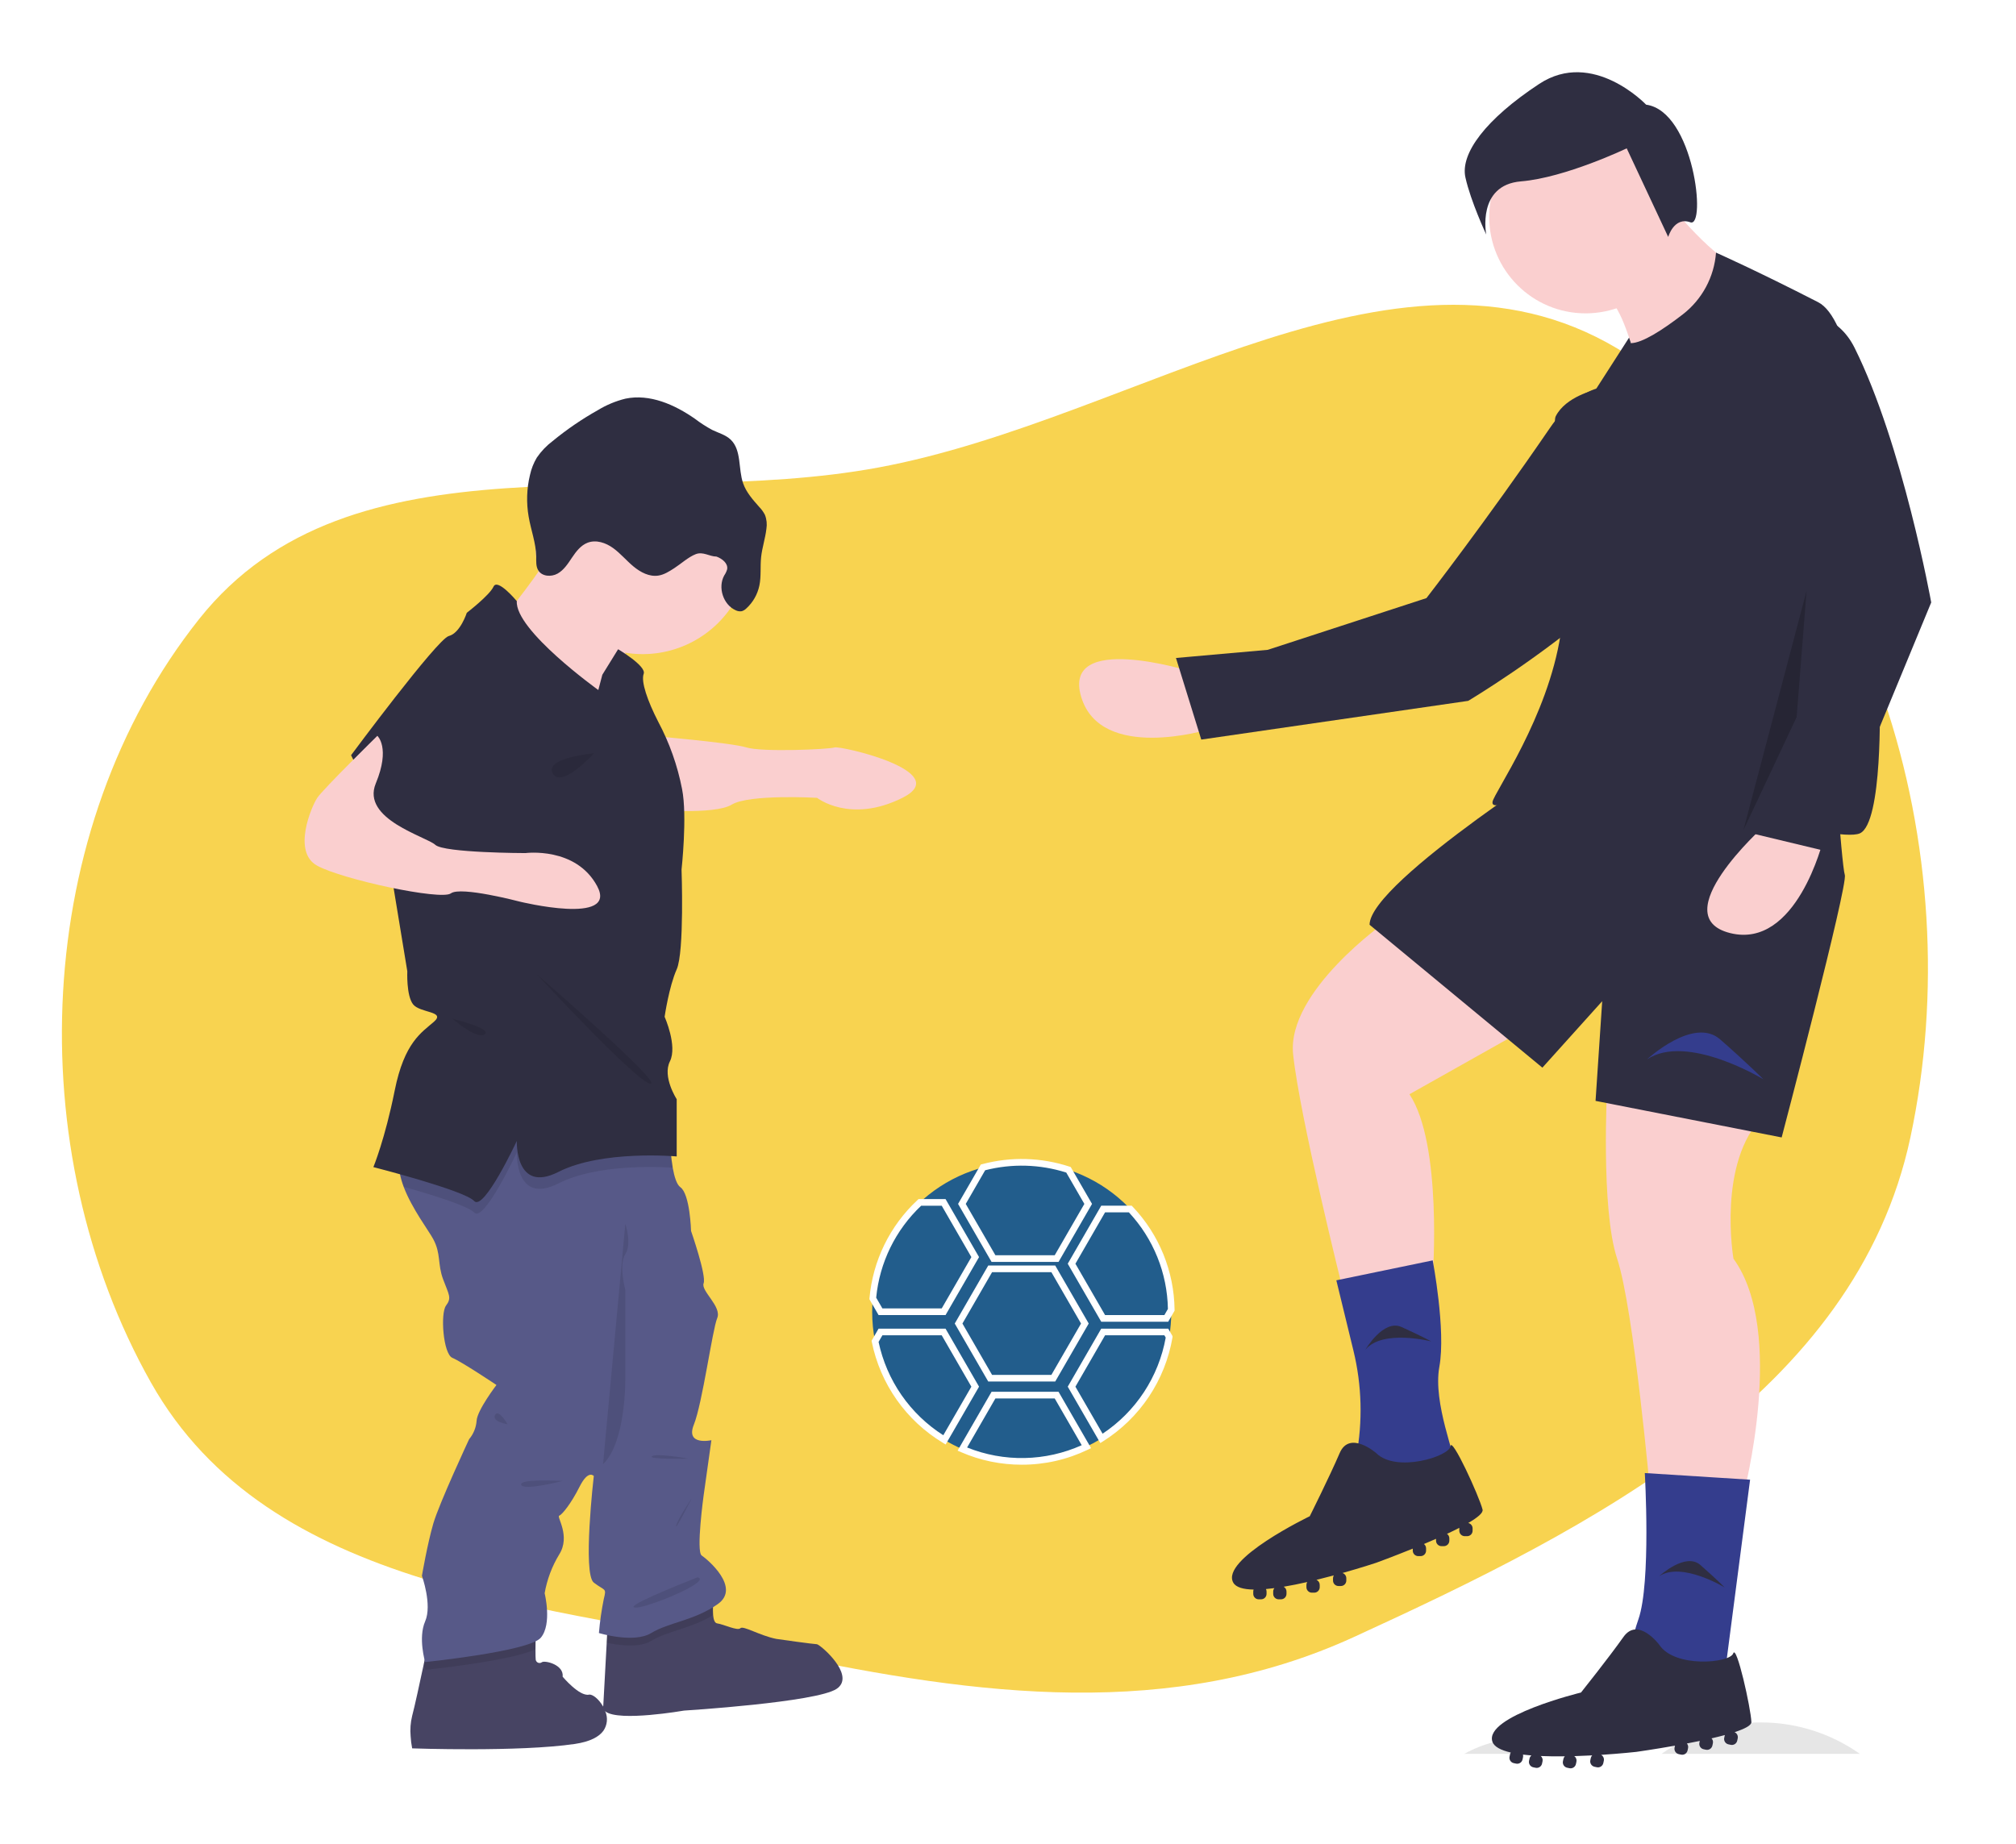 <svg width="598" height="547" viewBox="0 0 598 547" fill="none" xmlns="http://www.w3.org/2000/svg">
<mask id="mask0_117_682" style="mask-type:alpha" maskUnits="userSpaceOnUse" x="0" y="0" width="598" height="547">
<rect width="598" height="547" fill="#C4C4C4"/>
</mask>
<g mask="url(#mask0_117_682)">
<path fill-rule="evenodd" clip-rule="evenodd" d="M59.077 183.639C104.133 126.951 189.318 151.86 260.476 138.708C338.023 124.376 416.724 62.41 482.839 105.319C555.402 152.413 584.772 252.743 566.677 337.433C550.418 413.528 472.292 453.254 401.573 485.659C347.466 510.452 290.208 503.099 232.022 490.781C162.059 475.969 79.852 472.447 44.757 410.12C5.735 340.819 9.547 245.956 59.077 183.639Z" fill="#F8D350"/>
<g filter="url(#filter0_d_117_682)">
<path d="M448.387 511.643C442.078 511.637 435.871 513.241 430.354 516.302H466.374C460.874 513.241 454.682 511.637 448.387 511.643V511.643Z" fill="#E6E6E6"/>
<path d="M518.285 506.981C507.745 506.969 497.461 510.225 488.849 516.301H547.681C539.08 510.232 528.811 506.977 518.285 506.981V506.981Z" fill="#E6E6E6"/>
<path d="M348.865 195.105C348.865 195.105 310.878 183.272 316.709 202.74C322.541 222.208 354.537 212.374 354.537 212.374L348.865 195.105Z" fill="#FACFCF"/>
<path d="M494.074 122.034C494.074 122.034 474.606 95.43 455.692 123.048C436.741 150.72 419.122 173.437 419.122 173.437L372.055 188.783L344.825 191.199L352.326 215.408L431.498 203.922C431.498 203.922 519.641 151.563 494.074 122.034Z" fill="#2F2E41"/>
<path d="M407.18 269.361C407.18 269.361 377.607 290.063 379.578 308.793C381.55 327.523 394.365 378.784 394.365 378.784L420.981 374.841C420.981 374.841 423.939 335.409 414.081 320.622L461.399 294.006L407.18 269.361Z" fill="#FACFCF"/>
<path d="M472.735 318.158C472.735 318.158 470.764 354.632 475.693 369.419C480.621 384.206 485.55 439.41 485.55 439.41H513.152C513.152 439.41 525.968 391.107 510.195 369.419C510.195 369.419 505.266 340.831 519.067 327.03L472.735 318.158Z" fill="#FACFCF"/>
<path d="M466.327 217.114C466.327 217.114 402.251 257.531 402.251 270.346L453.512 312.735L471.256 293.02L469.285 322.593L524.489 333.437C524.489 333.437 544.205 258.517 543.219 255.56C542.233 252.602 539.276 209.228 539.276 209.228L466.327 217.114Z" fill="#2F2E41"/>
<path d="M420.981 369.912L392.394 375.827L397.473 396.708C399.973 406.986 400.258 417.678 398.308 428.074V428.074C398.308 428.074 427.882 435.96 427.882 432.017C427.882 428.074 420.981 412.301 422.953 401.457C424.925 390.614 420.981 369.912 420.981 369.912Z" fill="#343D8D"/>
<path d="M435.768 443.845C434.782 439.902 426.592 422.024 426.251 425.048C425.91 428.072 410.138 433.001 404.223 427.086C404.223 427.086 396.337 420.186 393.379 427.086C390.422 433.987 384.507 445.816 384.507 445.816C384.507 445.816 357.891 458.632 361.834 465.532C362.632 466.928 364.841 467.516 367.858 467.568C367.787 467.751 367.75 467.945 367.749 468.14V468.839C367.749 469.269 367.92 469.682 368.224 469.986C368.528 470.29 368.941 470.461 369.371 470.461H370.07C370.5 470.461 370.913 470.29 371.217 469.986C371.521 469.682 371.692 469.269 371.692 468.839V468.14C371.69 467.889 371.63 467.641 371.515 467.417C372.321 467.347 373.157 467.253 374.017 467.14C373.79 467.424 373.665 467.776 373.664 468.14V468.839C373.664 469.269 373.834 469.682 374.139 469.986C374.443 470.29 374.856 470.461 375.286 470.461H375.984C376.415 470.461 376.827 470.29 377.132 469.986C377.436 469.682 377.607 469.269 377.607 468.839V468.14C377.606 467.851 377.528 467.568 377.38 467.319C377.233 467.071 377.021 466.867 376.768 466.728C379.037 466.349 381.405 465.868 383.76 465.333C383.605 465.585 383.523 465.874 383.521 466.169V466.867C383.521 467.298 383.692 467.71 383.997 468.014C384.301 468.319 384.713 468.49 385.144 468.49H385.842C386.273 468.49 386.685 468.319 386.989 468.014C387.294 467.71 387.465 467.298 387.465 466.867V466.169C387.464 465.855 387.373 465.548 387.202 465.285C387.031 465.023 386.787 464.815 386.5 464.688C388.266 464.258 389.997 463.809 391.645 463.364C391.491 463.615 391.409 463.903 391.408 464.197V464.896C391.408 465.326 391.579 465.739 391.883 466.043C392.187 466.347 392.6 466.518 393.03 466.518H393.729C394.159 466.518 394.571 466.347 394.876 466.043C395.18 465.739 395.351 465.326 395.351 464.896V464.197C395.35 463.852 395.239 463.516 395.034 463.239C394.828 462.962 394.54 462.757 394.21 462.656C399.999 461.025 404.223 459.617 404.223 459.617C404.223 459.617 409.128 457.833 415.067 455.422V456.024C415.067 456.454 415.238 456.867 415.542 457.171C415.846 457.475 416.259 457.646 416.689 457.646H417.388C417.818 457.646 418.23 457.475 418.535 457.171C418.839 456.867 419.01 456.454 419.01 456.024V455.325C419.009 455.079 418.952 454.837 418.844 454.616C418.735 454.395 418.577 454.203 418.382 454.052C419.575 453.551 420.777 453.036 421.967 452.512V453.066C421.967 453.496 422.138 453.909 422.442 454.213C422.747 454.518 423.159 454.689 423.59 454.689H424.288C424.718 454.689 425.131 454.518 425.435 454.213C425.739 453.909 425.91 453.496 425.91 453.066V452.368C425.91 452.107 425.847 451.85 425.726 451.618C425.605 451.387 425.43 451.189 425.216 451.04C426.502 450.44 427.741 449.84 428.884 449.253C428.879 449.305 428.868 449.356 428.868 449.41V450.109C428.868 450.539 429.039 450.952 429.343 451.256C429.647 451.56 430.06 451.731 430.49 451.731H431.189C431.619 451.731 432.032 451.56 432.336 451.256C432.64 450.952 432.811 450.539 432.811 450.109V449.41C432.811 449.036 432.682 448.674 432.445 448.384C432.208 448.094 431.879 447.895 431.513 447.821C434.269 446.22 436.007 444.8 435.768 443.845Z" fill="#2F2E41"/>
<path d="M515.124 434.974L483.894 433.002C483.894 433.002 485.787 465.533 482.002 476.377C478.216 487.22 480.109 491.163 480.109 491.163L507.553 493.135L515.124 434.974Z" fill="#343D8D"/>
<path d="M515.508 506.872C515.366 502.81 511.084 483.618 510.12 486.504C509.156 489.391 492.702 490.923 488.151 483.905C488.151 483.905 481.877 475.512 477.545 481.644C473.214 487.776 464.963 498.112 464.963 498.112C464.963 498.112 436.26 505.096 438.677 512.667C439.166 514.199 441.205 515.235 444.144 515.915C444.037 516.078 443.96 516.26 443.918 516.451L443.773 517.135C443.683 517.555 443.764 517.995 443.998 518.356C444.232 518.717 444.6 518.97 445.021 519.06L445.704 519.205C446.125 519.295 446.564 519.214 446.925 518.98C447.286 518.746 447.539 518.378 447.629 517.957L447.775 517.274C447.826 517.027 447.818 516.772 447.752 516.529C448.555 516.628 449.393 516.712 450.257 516.78C449.976 517.01 449.78 517.329 449.703 517.685L449.557 518.368C449.468 518.789 449.549 519.228 449.783 519.589C450.017 519.95 450.385 520.203 450.806 520.293L451.489 520.438C451.91 520.528 452.349 520.447 452.71 520.213C453.071 519.979 453.324 519.611 453.414 519.19L453.559 518.507C453.619 518.224 453.601 517.931 453.509 517.657C453.416 517.383 453.252 517.139 453.033 516.951C455.331 517.053 457.748 517.076 460.162 517.045C459.959 517.258 459.818 517.524 459.755 517.812L459.61 518.495C459.52 518.916 459.601 519.355 459.835 519.716C460.069 520.077 460.437 520.33 460.858 520.42L461.541 520.566C461.962 520.655 462.401 520.574 462.762 520.34C463.123 520.106 463.376 519.738 463.466 519.317L463.612 518.634C463.677 518.327 463.652 518.008 463.539 517.715C463.426 517.423 463.231 517.169 462.977 516.985C464.794 516.932 466.581 516.854 468.285 516.762C468.082 516.976 467.942 517.24 467.879 517.528L467.734 518.211C467.644 518.632 467.725 519.071 467.959 519.432C468.193 519.793 468.561 520.046 468.982 520.136L469.665 520.282C470.086 520.371 470.525 520.29 470.886 520.056C471.247 519.822 471.5 519.454 471.59 519.033L471.736 518.35C471.807 518.012 471.768 517.661 471.625 517.347C471.482 517.033 471.243 516.773 470.941 516.605C476.943 516.217 481.368 515.721 481.368 515.721C481.368 515.721 486.537 514.998 492.848 513.878L492.722 514.467C492.633 514.888 492.714 515.327 492.948 515.688C493.182 516.049 493.55 516.302 493.971 516.392L494.654 516.538C495.075 516.627 495.514 516.546 495.875 516.312C496.236 516.078 496.489 515.71 496.579 515.289L496.724 514.606C496.775 514.365 496.77 514.116 496.71 513.878C496.649 513.639 496.535 513.418 496.376 513.23C497.647 512.989 498.931 512.736 500.203 512.471L500.088 513.013C499.998 513.434 500.079 513.874 500.313 514.235C500.547 514.596 500.915 514.849 501.336 514.938L502.019 515.084C502.44 515.174 502.879 515.093 503.24 514.859C503.601 514.624 503.855 514.256 503.944 513.836L504.09 513.152C504.144 512.897 504.136 512.633 504.066 512.381C503.996 512.13 503.866 511.899 503.688 511.709C505.071 511.39 506.408 511.062 507.647 510.726C507.631 510.776 507.61 510.824 507.599 510.877L507.453 511.56C507.364 511.981 507.445 512.42 507.679 512.781C507.913 513.142 508.281 513.395 508.702 513.485L509.385 513.631C509.806 513.72 510.245 513.639 510.606 513.405C510.967 513.171 511.22 512.803 511.31 512.382L511.455 511.699C511.533 511.333 511.482 510.952 511.311 510.619C511.141 510.286 510.86 510.023 510.517 509.874C513.547 508.883 515.543 507.856 515.508 506.872Z" fill="#2F2E41"/>
<path d="M466.328 88.962C482.117 88.962 494.916 76.163 494.916 60.374C494.916 44.585 482.117 31.786 466.328 31.786C450.539 31.786 437.74 44.585 437.74 60.374C437.74 76.163 450.539 88.962 466.328 88.962Z" fill="#FACFCF"/>
<path d="M491.958 57.417C491.958 57.417 507.731 77.133 515.617 76.147L481.114 102.763C481.114 102.763 477.171 86.005 472.242 84.033C467.313 82.062 491.958 57.417 491.958 57.417Z" fill="#FACFCF"/>
<path d="M553.57 203.806C553.57 203.806 553.568 95.028 535.32 85.657C517.083 76.292 505.019 70.947 505.019 70.947C504.751 74.516 503.736 77.99 502.042 81.142C500.347 84.295 498.01 87.057 495.181 89.251C489.134 93.919 483.11 97.79 479.744 97.802L479.636 97.341L479.225 96.169L469.285 111.635C469.285 111.635 460.413 113.606 457.456 119.521C455.856 122.721 463.4 154.934 458.934 184.09C455.145 208.827 439.178 231.158 438.726 233.872C437.961 238.462 457.367 226.438 466.106 220.817C466.236 220.961 466.328 221.057 466.328 221.057C466.328 221.057 461.399 223.029 471.257 220.071C476.842 218.396 484.641 218.303 490.353 218.537C490.346 220.249 490.387 221.61 490.479 222.536C491.465 232.394 540.755 246.195 547.655 243.237C554.556 240.28 553.57 203.806 553.57 203.806Z" fill="#2F2E41"/>
<path d="M519.067 241.267C519.067 241.267 489.494 267.883 509.209 272.812C528.925 277.741 536.812 245.21 536.812 245.21L519.067 241.267Z" fill="#FACFCF"/>
<path d="M484.564 310.272C484.564 310.272 498.365 297.456 506.252 304.357C514.138 311.257 519.067 316.186 519.067 316.186C519.067 316.186 496.394 302.385 484.564 310.272Z" fill="#343D8D"/>
<path d="M488.149 463.61C488.149 463.61 495.928 456.387 500.373 460.276C504.818 464.165 507.596 466.943 507.596 466.943C507.596 466.943 494.817 459.165 488.149 463.61Z" fill="#2F2E41"/>
<path d="M401.002 396.422C401.002 396.422 406.342 387.248 411.727 389.675C417.111 392.103 420.578 393.952 420.578 393.952C420.578 393.952 406.088 390.229 401.002 396.422Z" fill="#2F2E41"/>
<path d="M546.121 99.183C536.349 79.54 506.616 90.253 511.448 111.654C511.52 111.973 511.595 112.295 511.674 112.62C516.766 132.878 525.088 152.184 536.319 169.796L525.475 218.1L513.646 242.744L538.29 248.659L568.85 174.725C568.85 174.725 560.421 127.926 546.121 99.183Z" fill="#2F2E41"/>
<path opacity="0.2" d="M531.882 171.275L513.152 242.252L528.925 208.735L531.882 171.275Z" fill="black"/>
<path d="M484.282 27.05C484.282 27.05 468.479 10.414 452.573 20.891C436.667 31.368 429.122 41.545 430.681 48.632C432.241 55.718 436.856 65.575 436.856 65.575C436.856 65.575 433.988 50.894 447.158 49.808C460.329 48.721 478.525 40.005 478.525 40.005L490.833 66.29C490.833 66.29 492.574 60.199 497.398 61.946C502.222 63.693 498.482 28.999 484.282 27.05Z" fill="#2F2E41"/>
</g>
<g filter="url(#filter1_d_117_682)">
<path d="M138.253 188.142C138.253 188.142 172.173 229.796 170.735 218.157C169.837 210.847 174.476 201.92 178.086 196.277C180.218 192.92 181.982 190.723 181.982 190.723C181.982 190.723 161.286 152.785 160.134 157.955C159.766 159.588 157.373 163.337 154.294 167.617C147.801 176.585 138.253 188.142 138.253 188.142Z" fill="#FACFCF"/>
<path d="M117.807 511.093C117.875 512.297 118.025 513.495 118.256 514.678C118.256 514.678 150.011 515.813 166.542 513.363C171.107 512.685 173.688 511.223 174.971 509.476C175.543 508.65 175.898 507.693 176.002 506.693C176.106 505.694 175.956 504.684 175.567 503.758C175.384 503.226 175.152 502.712 174.873 502.223C173.639 500.067 171.744 498.539 170.707 498.743C167.832 499.323 162.899 493.426 162.899 493.426C163.291 489.825 157.631 488.526 156.749 489.114C156.592 489.235 156.406 489.314 156.209 489.342C156.012 489.37 155.812 489.346 155.627 489.274C155.442 489.202 155.279 489.083 155.154 488.929C155.028 488.775 154.945 488.591 154.911 488.395C154.854 488.126 154.838 486.827 154.838 485.308C154.838 482.776 154.911 479.591 154.911 479.591L122.993 483.47L121.727 489.571C120.567 495.011 118.95 502.484 118.256 505.041C117.773 507.019 117.621 509.064 117.807 511.093Z" fill="#474463"/>
<path d="M174.905 502.207C174.87 502.501 174.917 502.8 175.039 503.071C175.161 503.341 175.355 503.573 175.599 503.742C179.618 506.846 198.901 503.473 198.901 503.473C198.901 503.473 238.301 501.022 244.19 497.004C244.721 496.655 245.165 496.188 245.488 495.64C247.938 491.213 239.069 483.781 238.301 483.781C237.533 483.781 226.94 482.335 226.229 482.196C221.329 481.208 216.428 478.17 215.612 479.035C214.795 479.901 210.711 477.884 208.718 477.598C207.991 477.492 207.657 476.463 207.534 475.148C207.419 473.368 207.479 471.582 207.714 469.814L176.244 478.284L175.967 483.299L175.06 499.993L174.946 502.043C174.926 502.096 174.912 502.151 174.905 502.207Z" fill="#474463"/>
<path d="M188.969 214.295C188.969 214.295 212.826 216.304 217.425 217.742C222.023 219.179 241.854 218.313 243.561 217.742C245.268 217.17 279.211 224.929 263.685 232.688C248.159 240.447 238.366 232.688 238.366 232.688C238.366 232.688 218.241 231.536 213.047 234.705C207.852 237.874 188.904 236.143 188.904 236.143L188.969 214.295Z" fill="#FACFCF"/>
<path opacity="0.1" d="M155.818 159.565C156.038 160.79 157.721 160.929 158.064 162.121C161.331 173.645 168.518 184.01 179.609 188.257C181.741 184.9 183.505 182.703 183.505 182.703C183.505 182.703 162.809 144.765 161.657 149.935C161.29 151.544 158.897 155.285 155.818 159.565Z" fill="black"/>
<path d="M154.898 158.316C154.897 164.592 156.757 170.728 160.243 175.948C163.729 181.167 168.684 185.235 174.482 187.638C180.281 190.041 186.661 190.67 192.817 189.447C198.973 188.223 204.628 185.201 209.067 180.764C213.505 176.326 216.528 170.672 217.753 164.516C218.978 158.36 218.35 151.98 215.949 146.181C213.547 140.382 209.48 135.426 204.261 131.938C199.043 128.451 192.907 126.59 186.631 126.59C182.46 126.575 178.327 127.385 174.471 128.974C170.614 130.563 167.11 132.899 164.161 135.848C161.211 138.797 158.874 142.3 157.284 146.156C155.695 150.012 154.884 154.145 154.898 158.316Z" fill="#FACFCF"/>
<path opacity="0.1" d="M176.179 478.309L175.901 483.323C179.226 484.058 185.547 485.022 189.231 482.768C193.992 479.852 201.025 479.142 207.469 475.172C207.354 473.393 207.414 471.606 207.648 469.839L176.179 478.309Z" fill="black"/>
<path opacity="0.1" d="M121.727 489.588C121.947 490.706 122.151 491.393 122.151 491.393C122.151 491.393 147.511 488.795 154.821 485.291C154.821 482.76 154.895 479.574 154.895 479.574L122.976 483.454L121.727 489.588Z" fill="black"/>
<path d="M127.452 375.554C129.175 380.152 130.041 381.018 128.31 383.313C126.578 385.608 127.452 397.688 130.196 398.831C132.941 399.974 143.264 406.876 143.264 406.876C143.264 406.876 137.547 414.349 137.375 417.494C137.225 419.503 136.448 421.414 135.154 422.958C135.154 422.958 126.3 441.931 124.536 447.966C122.772 454.002 121.155 463.485 121.155 463.485C121.155 463.485 124.25 472.109 122.111 477.002C119.971 481.894 122.111 489.073 122.111 489.073C122.111 489.073 152.992 485.912 156.414 481.853C159.836 477.794 157.557 468.663 157.557 468.663C158.263 464.594 159.726 460.693 161.87 457.163C165.325 451.699 161.053 445.957 161.87 445.663C162.686 445.369 165.325 442.217 167.922 437.047C170.519 431.877 172.136 433.878 172.136 433.878C172.136 433.878 168.771 462.913 172.136 465.502C175.501 468.091 175.959 466.939 175.093 470.402C174.422 473.726 173.942 477.086 173.655 480.465C173.655 480.465 184.003 483.626 189.173 480.465C194.343 477.304 202.127 476.724 208.963 471.84C215.799 466.956 205.868 458.617 204.144 457.465C202.421 456.314 204.716 439.644 204.716 439.644L207.019 423.26C207.019 423.26 199.26 424.983 201.809 418.662C204.357 412.34 207.305 390.492 208.743 387.045C210.18 383.599 203.842 378.992 204.716 376.697C205.59 374.402 200.984 361.179 200.984 361.179C200.984 361.179 200.69 350.259 197.823 348.209C196.728 347.441 196.018 345.057 195.544 342.418C195.042 339.305 194.744 336.162 194.654 333.01C194.654 333.01 128.832 328.411 118.198 334.733C113.412 337.575 113.747 342.81 115.748 348.111C118.198 354.58 123.229 361.179 124.495 363.572C126.872 367.983 125.729 370.956 127.452 375.554Z" fill="#575988"/>
<path opacity="0.1" d="M115.83 348.111C123.997 350.406 134.876 353.779 136.649 355.715C139.524 358.884 149.3 337.894 149.3 337.894C149.3 337.894 148.72 353.673 161.657 347.074C172.855 341.357 190.93 342.108 195.601 342.418C195.099 339.305 194.801 336.162 194.711 333.01C194.711 333.01 128.89 328.411 118.256 334.733C113.469 337.575 113.804 342.81 115.83 348.111Z" fill="black"/>
<path d="M149.3 174.339C149.3 174.339 143.583 167.437 142.398 170.026C141.214 172.616 134.468 177.786 134.468 177.786C134.468 177.786 132.532 183.821 129.126 184.687C125.721 185.553 100.14 220.044 100.14 220.044L109.345 238.723L116.818 284.142C116.818 284.142 116.491 291.329 118.525 293.943C120.559 296.557 128.326 295.952 124.724 299.113C121.122 302.274 115.952 305.149 113.077 319.532C110.202 333.915 106.756 342.237 106.756 342.237C106.756 342.237 133.774 349.139 136.649 352.299C139.523 355.46 149.3 334.478 149.3 334.478C149.3 334.478 148.72 350.249 161.657 343.658C174.595 337.067 196.728 339.076 196.728 339.076V322.088C196.728 322.088 192.416 315.472 194.711 310.874C197.006 306.276 193.143 297.651 193.143 297.651C193.143 297.651 194.425 288.74 196.728 283.57C199.032 278.4 198.166 253.963 198.166 253.963C198.166 253.963 199.914 238.151 198.321 230.098C196.969 223.118 194.583 216.379 191.24 210.104C188.079 203.946 186.078 198.196 186.936 195.893C187.793 193.59 179.348 188.607 179.348 188.607L174.668 196.179L173.476 200.703C173.476 200.703 148.72 182.964 149.3 174.339Z" fill="#2F2E41"/>
<path d="M107.932 214.295C107.932 214.295 91.834 230.099 90.11 232.688C88.387 235.277 82.613 248.737 90.086 252.821C97.559 256.905 126.839 263.202 129.747 261.029C132.655 258.857 150.166 263.479 150.166 263.479C150.166 263.479 179.454 270.667 173.132 258.881C166.811 247.095 151.856 249.08 151.856 249.08C151.856 249.08 127.697 249.039 125.116 246.63C122.535 244.22 103.064 239.05 107.474 228.4C111.885 217.75 107.932 214.295 107.932 214.295Z" fill="#FACFCF"/>
<path opacity="0.1" d="M155.205 285.01C155.205 285.01 192.702 317.492 188.969 317.492C185.237 317.492 155.205 285.01 155.205 285.01Z" fill="black"/>
<path opacity="0.1" d="M130.196 298.232C130.196 298.232 142.113 301.099 139.809 302.831C137.506 304.562 130.196 298.232 130.196 298.232Z" fill="black"/>
<path opacity="0.1" d="M172.218 219.465C172.218 219.465 157.345 220.796 159.967 225.452C162.589 230.107 172.218 219.465 172.218 219.465Z" fill="black"/>
<path opacity="0.1" d="M181.488 359.07C181.488 359.07 183.505 364.918 181.488 368.055C179.471 371.191 181.488 378.672 181.488 378.672V404.808C181.488 404.808 181.766 423.781 174.88 430.388L181.488 359.07Z" fill="black"/>
<path opacity="0.1" d="M201.18 440.518C201.18 440.518 197.161 446.406 196.581 448.563C196.002 450.719 201.18 440.518 201.18 440.518Z" fill="black"/>
<path opacity="0.1" d="M200.175 428.731C200.175 428.731 190.831 427.007 189.394 428.012C187.957 429.016 200.175 428.731 200.175 428.731Z" fill="black"/>
<path opacity="0.1" d="M202.903 463.942C202.903 463.942 205.639 464.228 200.175 467.209C194.711 470.19 184.077 473.964 183.938 472.673C183.8 471.383 202.903 463.942 202.903 463.942Z" fill="black"/>
<path opacity="0.1" d="M162.907 435.341C161.943 435.341 149.912 434.622 150.607 436.492C151.301 438.363 162.907 435.341 162.907 435.341Z" fill="black"/>
<path opacity="0.1" d="M146.564 418.522C146.564 418.522 143.836 413.785 142.831 415.794C141.827 417.804 146.564 418.522 146.564 418.522Z" fill="black"/>
<path opacity="0.1" d="M154.905 155.645C154.901 158.578 155.31 161.497 156.12 164.317C157.446 165.513 159.734 165.526 161.366 164.637C163.279 163.591 164.528 161.689 165.771 159.883C167.015 158.076 168.428 156.27 170.464 155.495C173.039 154.531 175.976 155.495 178.216 157.098C180.456 158.701 182.246 160.82 184.363 162.531C186.48 164.243 189.178 165.628 191.876 165.207C193.618 164.942 195.162 163.964 196.657 163.02C198.706 161.737 200.906 159.74 203.153 158.877C205.4 158.015 207.251 159.557 209.389 159.557C211.089 160.168 212.94 161.56 212.599 163.319C212.416 163.972 212.12 164.588 211.725 165.139C211.038 166.484 210.767 168 210.946 169.498C211.125 170.995 211.745 172.406 212.729 173.554C215.56 169.484 217.388 164.809 218.067 159.907C218.746 155.005 218.255 150.012 216.635 145.333C215.015 140.654 212.311 136.42 208.742 132.972C205.172 129.524 200.837 126.959 196.086 125.484C191.336 124.01 186.303 123.667 181.394 124.483C176.486 125.3 171.839 127.253 167.83 130.185C163.821 133.117 160.562 136.945 158.315 141.361C156.068 145.776 154.898 150.655 154.898 155.604L154.905 155.645Z" fill="black"/>
<path d="M208.533 161.114C210.202 161.728 212.019 163.125 211.69 164.898C211.504 165.55 211.212 166.165 210.826 166.718C208.868 170.271 210.524 175.37 214.177 177.02C214.75 177.324 215.404 177.429 216.04 177.32C216.545 177.161 217.005 176.88 217.381 176.502C219.346 174.716 220.7 172.34 221.249 169.718C221.825 166.991 221.47 164.1 221.765 161.298C222.06 158.496 223.005 155.735 223.333 152.912C223.566 151.517 223.42 150.084 222.911 148.767C222.469 147.898 221.899 147.102 221.222 146.408C219.338 144.274 217.374 142.092 216.429 139.385C214.935 135.076 216.02 129.588 212.749 126.431C211.235 124.985 209.116 124.447 207.24 123.533C205.473 122.579 203.781 121.487 202.179 120.267C196.113 116.026 188.74 112.767 181.528 114.267C178.646 114.977 175.887 116.126 173.344 117.676C168.62 120.325 164.134 123.392 159.938 126.84C158.124 128.205 156.539 129.861 155.246 131.742C154.283 133.353 153.59 135.116 153.195 136.958C152.232 140.977 152.1 145.156 152.806 149.23C153.477 153.226 154.998 157.105 155.058 161.162C155.058 162.525 154.951 163.998 155.642 165.171C156.748 167.039 159.489 167.216 161.366 166.18C163.243 165.143 164.469 163.221 165.682 161.407C166.896 159.594 168.29 157.78 170.287 157.01C172.814 156.035 175.696 157.01 177.895 158.612C180.093 160.214 181.843 162.348 183.927 164.066C186.012 165.784 188.619 167.175 191.3 166.753C193.01 166.487 194.524 165.512 195.992 164.564C198.003 163.269 200.162 161.264 202.36 160.405C204.559 159.546 206.442 161.114 208.533 161.114Z" fill="#2F2E41"/>
</g>
<g filter="url(#filter2_d_117_682)">
<path d="M343.433 385.179C343.432 387.676 343.225 390.168 342.812 392.631V392.641C341.68 399.266 339.058 405.547 335.144 411.01C331.229 416.474 326.125 420.976 320.216 424.179C314.307 427.381 307.748 429.199 301.034 429.496C294.319 429.793 287.625 428.56 281.457 425.892H281.447C279.622 425.104 277.853 424.192 276.153 423.161C270.885 419.98 266.335 415.74 262.792 410.708C259.249 405.677 256.79 399.964 255.57 393.932C254.998 391.05 254.711 388.118 254.712 385.179C254.712 383.838 254.772 382.507 254.89 381.196V381.186C255.913 369.866 261.242 359.371 269.777 351.866C278.313 344.36 289.404 340.418 300.762 340.852C312.119 341.285 322.877 346.062 330.816 354.197C338.754 362.331 343.267 373.203 343.424 384.567V384.577C343.433 384.784 343.433 384.972 343.433 385.179Z" fill="#225D8C"/>
<path d="M309.993 370.362H290.125L280.191 353.159L286.929 341.48L287.323 341.374C295.853 339.095 304.862 339.347 313.252 342.099L313.609 342.218L319.927 353.159L309.993 370.362ZM291.263 368.39H308.855L317.651 353.159L312.279 343.856C304.483 341.384 296.15 341.148 288.227 343.174L282.467 353.159L291.263 368.39Z" fill="white"/>
<path d="M309.007 405.852H289.139L279.205 388.646L289.139 371.439H309.007L318.942 388.646L309.007 405.852ZM290.277 403.88H307.869L316.665 388.646L307.869 373.411H290.277L281.482 388.646L290.277 403.88Z" fill="white"/>
<path d="M299.073 430.525C292.877 430.537 286.746 429.267 281.064 426.796L280.051 426.356L290.124 408.896H309.993L319.642 425.611L318.683 426.071C312.567 429.018 305.862 430.541 299.073 430.525V430.525ZM282.87 425.415C288.29 427.596 294.094 428.661 299.936 428.545C305.777 428.43 311.535 427.137 316.865 424.743L308.855 410.868H291.263L282.87 425.415Z" fill="white"/>
<path d="M342.524 388.105H322.656L312.721 370.903L322.655 353.691H331.702L331.994 353.999C339.839 362.252 344.274 373.167 344.41 384.554V384.84L342.524 388.105ZM323.794 386.134H341.386L342.434 384.319C342.244 373.665 338.118 363.458 330.852 355.663H323.794L314.998 370.903L323.794 386.134Z" fill="white"/>
<path d="M322.382 424.1L312.721 407.379L322.655 390.167H342.523L343.798 392.366L343.784 392.807C342.707 399.084 340.323 405.066 336.785 410.362C333.247 415.659 328.635 420.153 323.249 423.552L322.382 424.1ZM314.998 407.379L323.057 421.326C327.939 418.083 332.114 413.885 335.332 408.986C338.55 404.087 340.744 398.587 341.782 392.818L341.387 392.139H323.794L314.998 407.379Z" fill="white"/>
<path d="M276.504 424.524L275.644 424.004C270.26 420.751 265.611 416.415 261.989 411.272C258.368 406.129 255.853 400.291 254.604 394.126L254.531 393.761L256.608 390.166H276.476L286.41 407.378L276.504 424.524ZM256.611 394.101C257.809 399.76 260.123 405.125 263.42 409.879C266.716 414.633 270.928 418.681 275.809 421.787L284.134 407.378L275.337 392.138H257.746L256.611 394.101Z" fill="white"/>
<path d="M276.476 386.136H256.608L253.904 381.462V381.197C254.878 370.025 259.968 359.614 268.187 351.985L268.471 351.722H276.476L286.41 368.934L276.476 386.136ZM257.745 384.164H275.338L284.134 368.933L275.338 353.693H269.249C261.644 360.871 256.901 370.564 255.9 380.974L257.745 384.164Z" fill="white"/>
</g>
</g>
<defs>
<filter id="filter0_d_117_682" x="316.101" y="17.428" width="260.749" height="511.174" filterUnits="userSpaceOnUse" color-interpolation-filters="sRGB">
<feFlood flood-opacity="0" result="BackgroundImageFix"/>
<feColorMatrix in="SourceAlpha" type="matrix" values="0 0 0 0 0 0 0 0 0 0 0 0 0 0 0 0 0 0 127 0" result="hardAlpha"/>
<feOffset dx="4" dy="4"/>
<feGaussianBlur stdDeviation="2"/>
<feComposite in2="hardAlpha" operator="out"/>
<feColorMatrix type="matrix" values="0 0 0 0 0 0 0 0 0 0 0 0 0 0 0 0 0 0 0.15 0"/>
<feBlend mode="normal" in2="BackgroundImageFix" result="effect1_dropShadow_117_682"/>
<feBlend mode="normal" in="SourceGraphic" in2="effect1_dropShadow_117_682" result="shape"/>
</filter>
<filter id="filter1_d_117_682" x="86.355" y="113.896" width="189.385" height="409.044" filterUnits="userSpaceOnUse" color-interpolation-filters="sRGB">
<feFlood flood-opacity="0" result="BackgroundImageFix"/>
<feColorMatrix in="SourceAlpha" type="matrix" values="0 0 0 0 0 0 0 0 0 0 0 0 0 0 0 0 0 0 127 0" result="hardAlpha"/>
<feOffset dx="4" dy="4"/>
<feGaussianBlur stdDeviation="2"/>
<feComposite in2="hardAlpha" operator="out"/>
<feColorMatrix type="matrix" values="0 0 0 0 0 0 0 0 0 0 0 0 0 0 0 0 0 0 0.15 0"/>
<feBlend mode="normal" in2="BackgroundImageFix" result="effect1_dropShadow_117_682"/>
<feBlend mode="normal" in="SourceGraphic" in2="effect1_dropShadow_117_682" result="shape"/>
</filter>
<filter id="filter2_d_117_682" x="253.904" y="339.832" width="98.505" height="98.693" filterUnits="userSpaceOnUse" color-interpolation-filters="sRGB">
<feFlood flood-opacity="0" result="BackgroundImageFix"/>
<feColorMatrix in="SourceAlpha" type="matrix" values="0 0 0 0 0 0 0 0 0 0 0 0 0 0 0 0 0 0 127 0" result="hardAlpha"/>
<feOffset dx="4" dy="4"/>
<feGaussianBlur stdDeviation="2"/>
<feComposite in2="hardAlpha" operator="out"/>
<feColorMatrix type="matrix" values="0 0 0 0 0 0 0 0 0 0 0 0 0 0 0 0 0 0 0.15 0"/>
<feBlend mode="normal" in2="BackgroundImageFix" result="effect1_dropShadow_117_682"/>
<feBlend mode="normal" in="SourceGraphic" in2="effect1_dropShadow_117_682" result="shape"/>
</filter>
</defs>
</svg>
